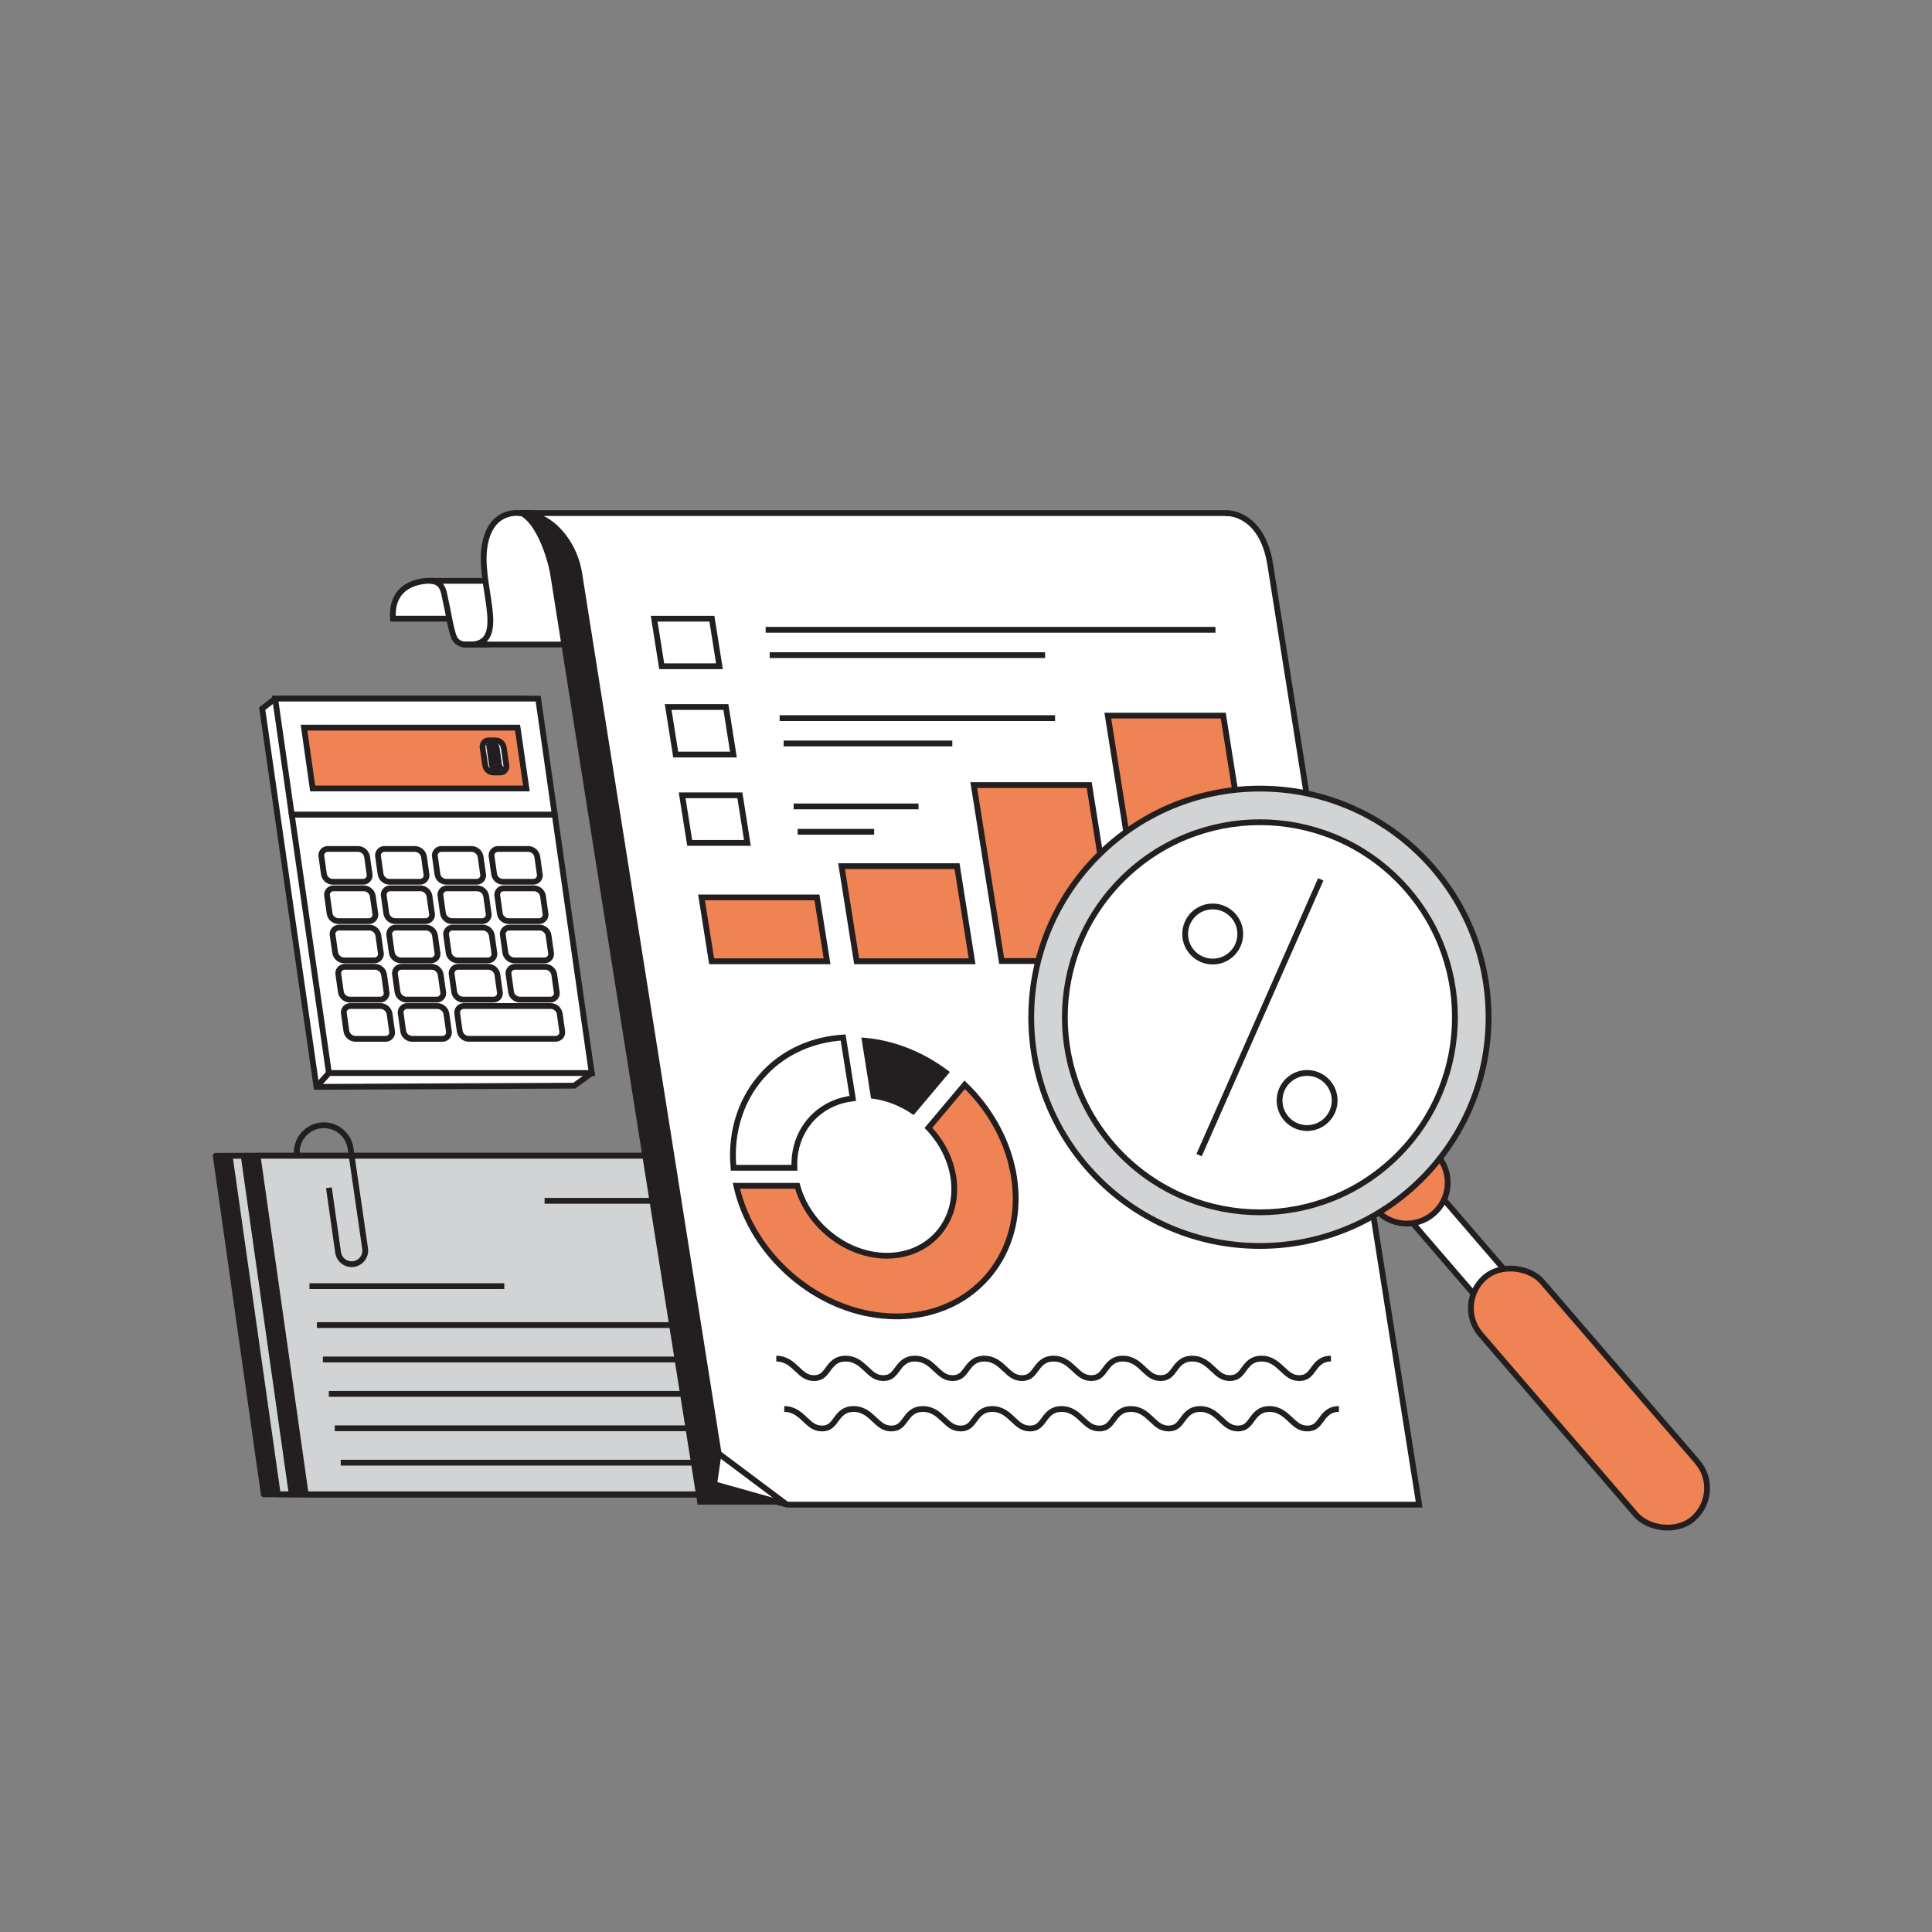 <svg transform="scale(1)" id="oDoVQj4M8K" data-name="0813_Audit" xmlns="http://www.w3.org/2000/svg" viewBox="0 0 500 500" class="pbimage_pbimage__wrapper__image__0LEis false"><rect x="0" y="0" width="500" height="500" fill="#808080" stroke="none"/><title>Audit</title><defs><style> .cls-1{fill:#d1d3d4;} .cls-1, .cls-2{stroke-linecap:round;stroke-linejoin:round;} .cls-1, .cls-2, .cls-3, .cls-4, .cls-5{stroke:#231f20;stroke-width:1.5px;} .cls-2, .cls-6{fill:#231f20;} .cls-3{fill:#fff;} .cls-3, .cls-4, .cls-5{stroke-miterlimit:10;} .cls-4{fill:none;} .cls-5{fill:#68e1fd;} .cls-6{stroke-width:0px;}
 .cls-2, .cls-6{fill:#231F20;}
 .cls-5{fill:#ef8354;}
 .cls-3{fill:#FFFFFF;}
 .cls-1{fill:#D1D3D4;}</style></defs><g id="Document_2" data-name="Document 2"><g><polygon class="cls-2" points="68.27 386.73 209.02 386.73 196.32 299.12 55.83 299.12 68.27 386.73"></polygon><polygon class="cls-1" points="71.89 386.73 212.63 386.73 199.94 299.12 59.44 299.12 71.89 386.73"></polygon><polygon class="cls-2" points="75.5 386.73 216.25 386.73 203.55 299.12 63.06 299.12 75.5 386.73"></polygon><polygon class="cls-1" points="79.12 386.73 219.86 386.73 207.17 299.12 66.67 299.12 79.12 386.73"></polygon><path class="cls-4" d="M85.12,307.39l2.38,16.75c.25,1.74,1.74,3.03,3.5,3.03h0c2.15,0,3.8-1.91,3.49-4.04l-3.76-25.93c-.5-3.44-3.45-5.99-6.92-5.99h0c-4.25,0-7.52,3.77-6.93,7.98"></path></g><line class="cls-4" x1="80.09" y1="332.85" x2="130.51" y2="332.85"></line><line class="cls-4" x1="140.94" y1="310.77" x2="191.36" y2="310.77"></line><line class="cls-4" x1="82.01" y1="342.93" x2="189.87" y2="342.93"></line><line class="cls-4" x1="83.56" y1="351.83" x2="191.42" y2="351.83"></line><line class="cls-4" x1="85.1" y1="360.74" x2="192.96" y2="360.74"></line><line class="cls-4" x1="86.64" y1="369.64" x2="194.5" y2="369.64"></line><line class="cls-4" x1="88.18" y1="378.54" x2="196.04" y2="378.54"></line></g><g id="Calculator"><g id="Calculator-2" data-name="Calculator"><polygon class="cls-3" points="135.52 180.8 139.86 210.85 153.14 277.7 148.62 280.97 81.9 281.28 71.79 210.85 67.86 183.39 71.21 180.8 135.52 180.8"></polygon><polygon class="cls-3" points="75.51 210.85 143.57 210.85 139.28 180.8 71.21 180.8 75.51 210.85"></polygon><polygon class="cls-3" points="75.51 210.85 143.57 210.85 153.14 277.7 85.12 277.7 75.51 210.85"></polygon><polygon class="cls-5" points="80.92 204.05 136.23 204.05 133.95 188.31 78.68 188.31 80.92 204.05"></polygon><path class="cls-3" d="M130.15,228.2h7.83c.94.04,1.74-.72,1.74-1.65,0-.13,0-.22-.04-.36l-.63-4.47c-.18-1.12-1.16-1.97-2.28-2.01h-7.83c-.94-.04-1.74.72-1.74,1.65,0,.13,0,.22.04.36l.63,4.47c.18,1.16,1.12,2.01,2.28,2.01h0Z"></path><path class="cls-3" d="M115.48,228.2h7.83c.94.04,1.74-.72,1.74-1.65,0-.13,0-.22-.04-.36l-.63-4.47c-.18-1.12-1.16-1.97-2.28-2.01h-7.83c-.94-.04-1.74.72-1.74,1.65,0,.13,0,.22.04.36l.63,4.47c.13,1.16,1.12,2.01,2.28,2.01Z"></path><path class="cls-3" d="M100.82,228.2h7.83c.94.04,1.74-.72,1.74-1.65,0-.13,0-.22-.04-.36l-.63-4.47c-.18-1.12-1.16-1.97-2.33-2.01h-7.83c-.94-.04-1.74.72-1.74,1.65,0,.13,0,.22.04.36l.63,4.47c.18,1.16,1.16,2.01,2.33,2.01Z"></path><path class="cls-3" d="M86.1,228.2h7.83c.94.04,1.74-.72,1.74-1.65,0-.13,0-.22-.04-.36l-.63-4.47c-.18-1.12-1.16-1.97-2.28-2.01h-7.83c-.94-.04-1.74.72-1.74,1.65,0,.13,0,.22.04.36l.63,4.47c.18,1.16,1.12,2.01,2.28,2.01Z"></path><path class="cls-3" d="M131.63,238.39h7.83c.94.04,1.74-.72,1.74-1.65,0-.13,0-.22-.04-.36l-.63-4.47c-.18-1.12-1.16-1.97-2.28-2.01h-7.83c-.94-.04-1.74.72-1.74,1.65,0,.13,0,.22.04.36l.63,4.47c.13,1.12,1.12,1.97,2.28,2.01h0Z"></path><path class="cls-3" d="M116.92,238.39h7.83c.94.04,1.74-.72,1.74-1.65,0-.13,0-.22-.04-.36l-.63-4.47c-.18-1.12-1.16-1.97-2.28-2.01h-7.83c-.94-.04-1.74.72-1.74,1.65,0,.13,0,.22.04.36l.63,4.47c.18,1.12,1.16,1.97,2.28,2.01h0Z"></path><path class="cls-3" d="M102.25,238.39h7.83c.94.04,1.74-.72,1.74-1.65,0-.13,0-.22-.04-.36l-.63-4.47c-.18-1.12-1.16-1.97-2.28-2.01h-7.83c-.94-.04-1.74.72-1.74,1.65,0,.13,0,.22.04.36l.63,4.47c.18,1.12,1.12,1.97,2.28,2.01Z"></path><path class="cls-3" d="M87.58,238.39h7.83c.94.04,1.74-.72,1.74-1.65,0-.13,0-.22-.04-.36l-.63-4.47c-.18-1.12-1.16-1.97-2.28-2.01h-7.83c-.94-.04-1.74.72-1.74,1.65,0,.13,0,.22.04.36l.63,4.47c.13,1.12,1.12,1.97,2.28,2.01Z"></path><path class="cls-3" d="M133.06,248.55h7.83c.94.04,1.74-.72,1.74-1.65,0-.13,0-.22-.04-.36l-.63-4.47c-.18-1.12-1.16-1.97-2.28-2.01h-7.83c-.94-.04-1.74.72-1.74,1.65,0,.13,0,.22.04.36l.63,4.47c.18,1.12,1.12,1.97,2.28,2.01h0Z"></path><path class="cls-3" d="M118.39,248.55h7.83c.94.04,1.74-.72,1.74-1.65,0-.13,0-.22-.04-.36l-.63-4.47c-.18-1.12-1.16-1.97-2.28-2.01h-7.83c-.94-.04-1.74.72-1.74,1.65,0,.13,0,.22.04.36l.63,4.47c.13,1.12,1.12,1.97,2.28,2.01h0Z"></path><path class="cls-3" d="M103.72,248.55h7.78c.94.04,1.74-.72,1.74-1.65,0-.13,0-.22-.04-.36l-.63-4.47c-.18-1.12-1.16-1.97-2.28-2.01h-7.83c-.94-.04-1.74.72-1.74,1.65,0,.13,0,.22.04.36l.63,4.47c.18,1.12,1.16,1.97,2.33,2.01Z"></path><path class="cls-3" d="M89.01,248.55h7.83c.94.04,1.74-.72,1.74-1.65,0-.13,0-.22-.04-.36l-.63-4.47c-.18-1.12-1.16-1.97-2.28-2.01h-7.83c-.94-.04-1.74.72-1.74,1.65,0,.13,0,.22.04.36l.63,4.47c.18,1.12,1.16,1.97,2.28,2.01Z"></path><path class="cls-3" d="M134.54,258.7h7.83c.94.04,1.74-.72,1.74-1.65,0-.13,0-.22-.04-.36l-.63-4.47c-.18-1.12-1.16-1.97-2.28-2.01h-7.83c-.94-.04-1.74.72-1.74,1.65,0,.13,0,.22.04.36l.63,4.47c.13,1.12,1.12,1.97,2.28,2.01Z"></path><path class="cls-3" d="M119.82,258.7h7.83c.94.04,1.74-.72,1.74-1.65,0-.13,0-.22-.04-.36l-.63-4.47c-.18-1.12-1.16-1.97-2.28-2.01h-7.83c-.94-.04-1.74.72-1.74,1.65,0,.13,0,.22.04.36l.63,4.47c.18,1.12,1.12,1.97,2.28,2.01Z"></path><path class="cls-3" d="M105.15,258.7h7.83c.94.04,1.74-.72,1.74-1.65,0-.13,0-.22-.04-.36l-.63-4.47c-.18-1.12-1.16-1.97-2.28-2.01h-7.83c-.94-.04-1.74.72-1.74,1.65,0,.13,0,.22.04.36l.63,4.47c.18,1.12,1.12,1.97,2.28,2.01Z"></path><path class="cls-3" d="M90.49,258.7h7.83c.94.04,1.74-.72,1.74-1.65,0-.13,0-.22-.04-.36l-.63-4.47c-.18-1.12-1.16-1.97-2.28-2.01h-7.83c-.94-.04-1.74.72-1.74,1.65,0,.13,0,.22.04.36l.63,4.47c.18,1.12,1.12,1.97,2.28,2.01Z"></path><path class="cls-3" d="M120.09,260.35h22.49c1.16.04,2.1.89,2.28,2.01l.63,4.47c.18.94-.45,1.83-1.39,1.97-.13,0-.22.04-.36.04h-22.49c-1.16-.04-2.1-.89-2.28-2.01l-.63-4.47c-.18-.94.45-1.83,1.39-1.97.09-.04.22-.04.36-.04Z"></path><path class="cls-3" d="M106.63,268.85h7.83c.94.04,1.74-.72,1.74-1.65,0-.13,0-.22-.04-.36l-.63-4.47c-.18-1.12-1.16-1.97-2.28-2.01h-7.83c-.94-.04-1.74.72-1.74,1.65,0,.13,0,.22.04.36l.63,4.47c.13,1.12,1.12,1.97,2.28,2.01Z"></path><path class="cls-3" d="M91.92,268.85h7.83c.94.04,1.74-.72,1.74-1.65,0-.13,0-.22-.04-.36l-.63-4.47c-.18-1.12-1.16-1.97-2.28-2.01h-7.83c-.94-.04-1.74.72-1.74,1.65,0,.13,0,.22.04.36l.63,4.47c.18,1.12,1.16,1.97,2.28,2.01Z"></path><path class="cls-3" d="M128.3,191.62h-1.83c-.49,0-.94.18-1.21.54-.31.36-.45.85-.36,1.3l.67,4.61c.09.49.31.98.72,1.3.36.36.85.54,1.39.54h1.79c.49,0,.94-.18,1.21-.54.31-.36.45-.85.36-1.3l-.67-4.61c-.09-.49-.31-.98-.72-1.3-.36-.36-.85-.54-1.34-.54ZM126.69,193.32c0-.4.31-.76.72-.76h.09c.27,0,.49.09.67.27s.31.4.36.63l.45,3.13-2.28-3.26ZM129.19,198.24c0,.22-.09.4-.22.58-.18.13-.36.22-.58.18-.54,0-.98-.4-1.07-.94l-.45-3.13,2.33,3.31h0Z"></path></g><line class="cls-3" x1="85.12" y1="277.7" x2="81.9" y2="281.28"></line></g><g id="Document_1" data-name="Document 1"><path class="cls-3" d="M111.33,150.31s-10.35-.52-9.62,9.8h17.6s-2.66-9.8-7.99-9.8Z"></path><path class="cls-3" d="M120.37,166.8s-2.12.04-2.91-2c-.82-2.11-1.33-5.84-2.5-11.1-.32-1.44-1-3.38-3.63-3.38h27.83c-1.2,7.24-5.74,14.08-12.31,16.49-.13.04-6.48,0-6.48,0Z"></path><path class="cls-3" d="M134.25,132.79s-7.81-1.14-8.96,9.51c-1.15,10.65,6.88,25.45-4.92,24.5h49.89s-12.74-35.68-36.01-34.01h0Z"></path><path class="cls-6" d="M310.31,132.79h-178.01c6.24,0,9.63,12.84,10.08,15.72l38.15,240.89h179.2l-38.53-243.27c-2.11-13.34-10.9-13.3-10.9-13.3v-.04Z"></path><path class="cls-3" d="M317.86,132.79h-183.61c6.24,0,10.18,3.83,12.5,7.38,1.68,2.58,2.72,5.45,3.17,8.34l36.06,227.66-1.15,7.94,18.81,5.29h163.63l-38.53-243.27c-2.11-13.34-10.9-13.3-10.9-13.3v-.04Z"></path><polygon class="cls-3" points="169.3 160.12 184.24 160.12 186.19 172.43 171.25 172.43 169.3 160.12"></polygon><g><polygon class="cls-5" points="217.8 224.16 247.68 224.16 251.58 248.78 221.7 248.78 217.8 224.16"></polygon><polygon class="cls-5" points="181.55 232.25 211.42 232.25 214.04 248.78 184.17 248.78 181.55 232.25"></polygon><polygon class="cls-5" points="252.01 203.18 281.89 203.18 289.1 248.71 259.23 248.71 252.01 203.18"></polygon><polygon class="cls-5" points="286.7 185.2 316.58 185.2 326.65 248.78 296.77 248.78 286.7 185.2"></polygon></g><path class="cls-3" d="M198.15,277.42c-6.2,6.32-9.19,15.24-8.32,24.8h15.76c-.16-3.78.76-7.36,2.66-10.33.78-1.23,1.72-2.35,2.8-3.33,2.6-2.37,5.94-3.86,9.65-4.3l-2.5-15.76c-7.87.51-14.92,3.64-20.06,8.91Z"></path><path class="cls-5" d="M261.97,302.21c-1.77-7.94-6.1-15.5-12.31-21.47l-9.38,11.15c7.08,7.42,8.74,17.93,4.01,25.34-.78,1.24-1.72,2.36-2.8,3.33-6.48,5.9-16.99,5.9-25.34,0-1.39-.98-2.69-2.1-3.87-3.33-2.84-2.98-4.9-6.56-5.94-10.34h-15.77c1.77,7.95,6.1,15.5,12.32,21.47,1.22,1.19,2.51,2.3,3.86,3.33,6.8,5.27,14.85,8.41,22.87,8.91.79.05,1.58.08,2.37.08s1.57,0,2.34-.08c7.87-.51,14.92-3.64,20.06-8.91,1.02-1.03,1.96-2.14,2.8-3.33,4.32-5.97,6.26-13.52,5.51-21.47-.07-.78-.17-1.57-.29-2.35s-.24-1.56-.45-2.33Z"></path><path class="cls-6" d="M245.81,277.42c-6.81-5.27-14.86-8.41-22.89-8.91l2.5,15.76c3.85.44,7.67,1.93,11.02,4.3l9.38-11.14Z"></path><path class="cls-3" d="M200.9,351.61c2.53,0,4.05,1.46,5.39,2.72s2.42,2.32,4.38,2.32,2.73-1.08,3.64-2.32,2-2.72,4.53-2.72,4.05,1.46,5.39,2.72,2.42,2.32,4.38,2.32,2.73-1.08,3.64-2.32,2-2.72,4.53-2.72,4.05,1.46,5.39,2.72,2.42,2.32,4.38,2.32,2.73-1.08,3.64-2.32,2-2.72,4.53-2.72,4.05,1.46,5.39,2.72,2.42,2.32,4.38,2.32,2.73-1.08,3.64-2.32,2-2.72,4.53-2.72,4.05,1.46,5.39,2.72,2.42,2.32,4.38,2.32,2.73-1.08,3.64-2.32,2-2.72,4.53-2.72,4.05,1.46,5.39,2.72c1.34,1.26,2.42,2.32,4.38,2.32s2.73-1.08,3.64-2.32,2-2.72,4.53-2.72,4.05,1.46,5.39,2.72c1.34,1.26,2.42,2.32,4.38,2.32s2.74-1.08,3.64-2.32,2-2.72,4.53-2.72,4.05,1.46,5.4,2.72,2.42,2.32,4.39,2.32,2.74-1.08,3.65-2.32,2-2.72,4.53-2.72"></path><path class="cls-3" d="M202.97,364.65c2.53,0,4.05,1.46,5.39,2.72s2.42,2.32,4.38,2.32,2.73-1.08,3.64-2.32,2-2.72,4.53-2.72,4.05,1.46,5.39,2.72,2.42,2.32,4.38,2.32,2.73-1.08,3.64-2.32,2-2.72,4.53-2.72,4.05,1.46,5.39,2.72,2.42,2.32,4.38,2.32,2.73-1.08,3.64-2.32,2-2.72,4.53-2.72,4.05,1.46,5.39,2.72,2.42,2.32,4.38,2.32,2.73-1.08,3.64-2.32,2-2.72,4.53-2.72,4.05,1.46,5.39,2.72c1.34,1.26,2.42,2.32,4.38,2.32s2.73-1.08,3.64-2.32,2-2.72,4.53-2.72,4.05,1.46,5.39,2.72,2.42,2.32,4.38,2.32,2.73-1.08,3.64-2.32,2-2.72,4.53-2.72,4.05,1.46,5.39,2.72c1.34,1.26,2.42,2.32,4.38,2.32s2.74-1.08,3.64-2.32c.9-1.24,2-2.72,4.53-2.72s4.05,1.46,5.4,2.72,2.42,2.32,4.39,2.32,2.74-1.08,3.65-2.32,2-2.72,4.53-2.72"></path><line class="cls-3" x1="185.99" y1="376.17" x2="203.65" y2="389.4"></line><g><line class="cls-3" x1="198.15" y1="162.99" x2="314.56" y2="162.99"></line><line class="cls-3" x1="199.19" y1="169.55" x2="270.47" y2="169.55"></line></g><polygon class="cls-3" points="172.92 182.97 187.86 182.97 189.81 195.28 174.87 195.28 172.92 182.97"></polygon><g><line class="cls-3" x1="201.77" y1="185.85" x2="273.05" y2="185.85"></line><line class="cls-3" x1="202.81" y1="192.41" x2="246.46" y2="192.41"></line></g><polygon class="cls-3" points="176.54 205.83 191.48 205.83 193.43 218.14 178.49 218.14 176.54 205.83"></polygon><g><line class="cls-3" x1="205.39" y1="208.7" x2="237.72" y2="208.7"></line><line class="cls-3" x1="206.43" y1="215.27" x2="226.23" y2="215.27"></line></g></g><g id="Magnifier"><g><path class="cls-3" d="M392.18,342.21l2.51-2.16c1.42-1.23,1.58-3.37.36-4.8l-25.55-29.66-7.66,6.6,25.54,29.65c1.23,1.42,3.37,1.58,4.8.36Z"></path><path class="cls-5" d="M372.13,299.17l-24.29-28.4-16.12,13.78,24.29,28.4c3.81,4.45,10.5,4.97,14.95,1.17h0c4.45-3.81,4.97-10.5,1.17-14.95Z"></path><rect class="cls-5" x="400.74" y="320.57" width="20.97" height="82.49" rx="10.48" ry="10.48" transform="translate(-136.48 356.06) rotate(-40.74)"></rect><circle class="cls-1" cx="326.06" cy="263.27" r="59.18"></circle><circle class="cls-3" cx="326.06" cy="263.27" r="50.48" transform="translate(-90.66 307.67) rotate(-45)"></circle></g><g><line class="cls-3" x1="341.81" y1="227.58" x2="310.32" y2="298.95"></line><g><circle class="cls-3" cx="313.85" cy="241.72" r="7.13"></circle><circle class="cls-3" cx="338.28" cy="284.81" r="7.13"></circle></g></g></g></svg>